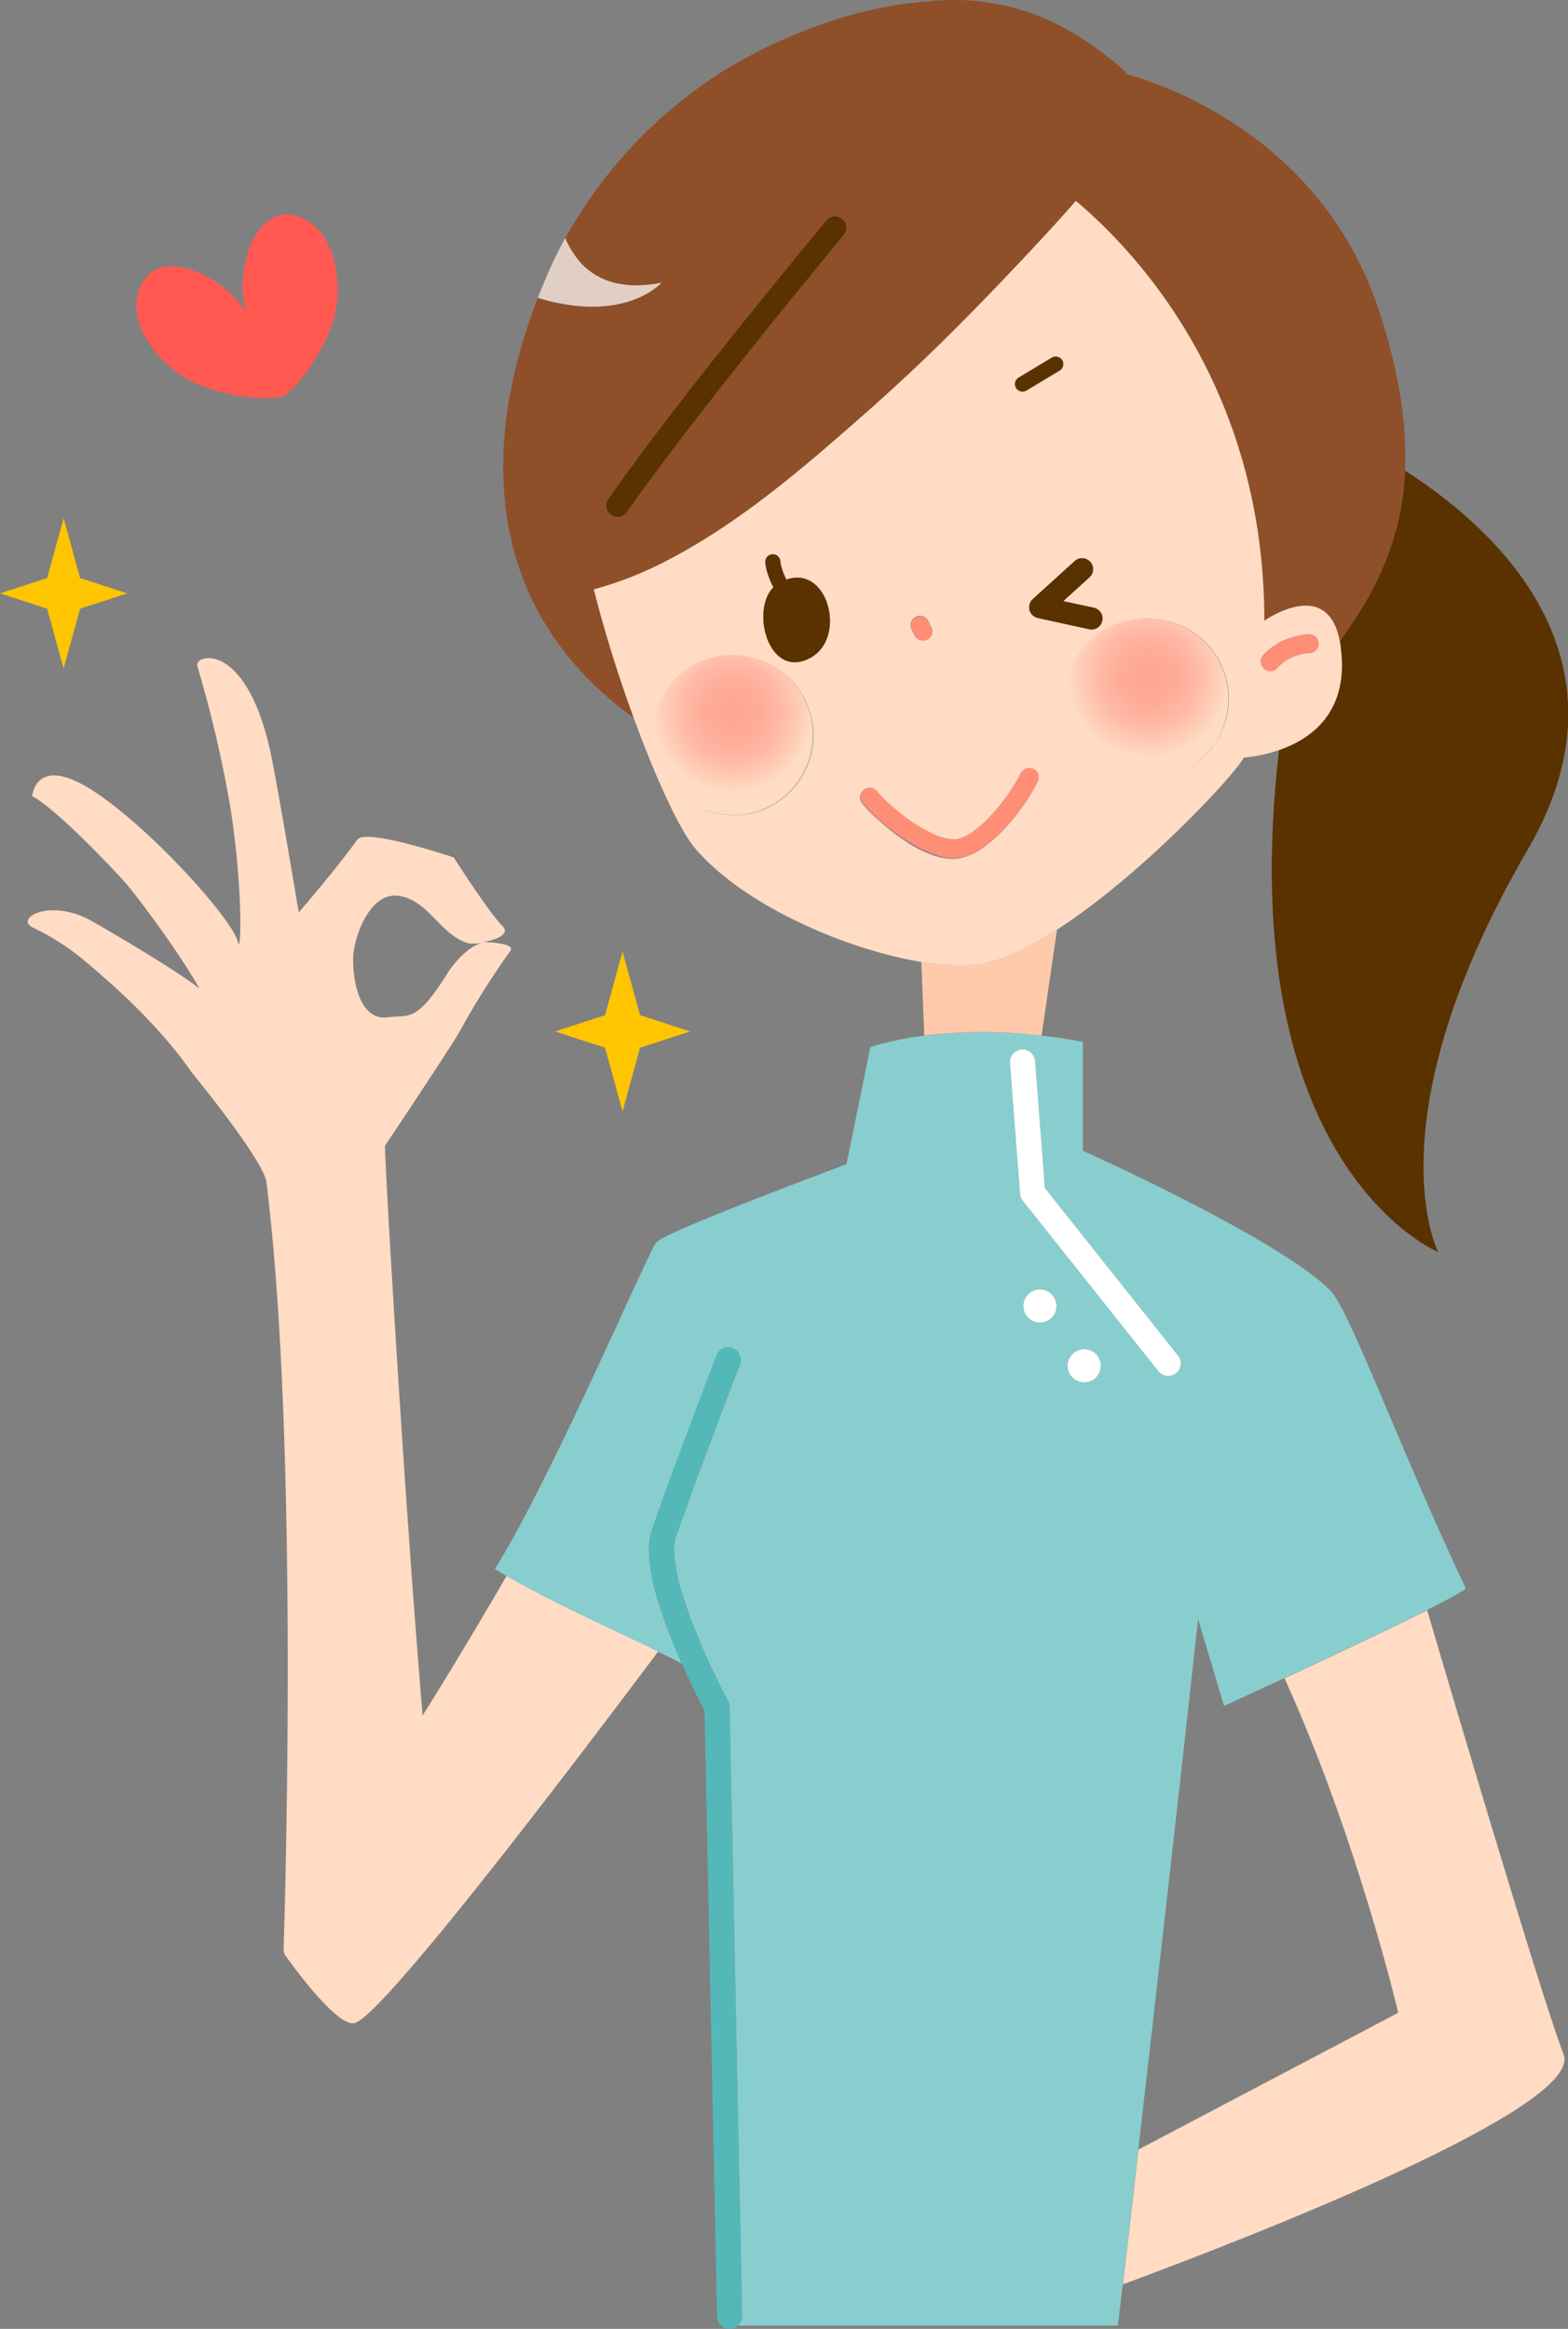 <svg xmlns="http://www.w3.org/2000/svg" xmlns:xlink="http://www.w3.org/1999/xlink" viewBox="0 0 249.67 370.79"><rect x="0" y="0" width="249.67" height="370.79" fill="#808080" stroke="none"/><defs><style>.cls-1{fill:none;}.cls-2{fill:#ffdcc3;}.cls-3{fill:#89cece;}.cls-4{fill:#ffc9ab;}.cls-5{fill:#fff;}.cls-6{fill:#55b8b8;}.cls-7{fill:#5a3200;}.cls-8{fill:#8f4f29;}.cls-9{fill:url(#radial-gradient);}.cls-10{fill:#ff8e77;}.cls-11{fill:url(#radial-gradient-2);}.cls-12{fill:url(#radial-gradient-3);}.cls-13{fill:#e1cfc5;}.cls-14{fill:#ffc500;}.cls-15{fill:#ff5952;}</style><radialGradient id="radial-gradient" cx="39.58" cy="983.97" r="1" gradientTransform="matrix(12.69, -1.11, -1.11, -12.69, 706.64, 12643.84)" gradientUnits="userSpaceOnUse"><stop offset="0" stop-color="#ffa796"/><stop offset="0.13" stop-color="#ffa796"/><stop offset="0.36" stop-color="#ffac9a"/><stop offset="0.62" stop-color="#ffbaa6"/><stop offset="0.9" stop-color="#ffd1ba"/><stop offset="1" stop-color="#ffdcc3"/></radialGradient><radialGradient id="radial-gradient-2" cx="39.6" cy="984.01" r="1" gradientTransform="matrix(12.69, -1.11, -1.11, -12.69, 772.62, 12638.8)" xlink:href="#radial-gradient"/><radialGradient id="radial-gradient-3" cx="39.6" cy="984.01" r="1" gradientTransform="matrix(12.69, -1.11, -1.11, -12.69, 772.62, 12638.8)" xlink:href="#radial-gradient"/></defs><title>woman1</title><g id="レイヤー_2" data-name="レイヤー 2"><g id="レイヤー_1-2" data-name="レイヤー 1"><path class="cls-1" d="M61.8,162c3.33-.48,4.42,1,9.45-7,1.13-1.8,3.33-4.27,5.52-4.88a7.24,7.24,0,0,1-1.91.15c-4.64-1-6.69-7.34-11.78-7.63-4.28-.25-6.8,6.64-6.86,10.1C56.16,156.38,57.33,162.65,61.8,162Z"/><path class="cls-1" d="M173.13,186.61l-.7-3.36v2.95Z"/><path class="cls-1" d="M190.78,257.79c-3,27.78-6.85,61.26-9.52,84.44l41.37-21.78s-6.55-27.88-18.11-53.25c-5.52,2.57-9.62,4.44-9.62,4.44Z"/><path class="cls-2" d="M67.29,273.13c-2.88-34.43-5.8-83.78-6-90.69,0,0,10.61-15.87,12-18.39a125.35,125.35,0,0,1,8-12.69C82,150.22,78,150,77,150c2-.38,4.31-1.25,3-2.57-2.15-2.13-7.75-10.91-7.75-10.91s-14-4.72-15.36-2.84c-3.34,4.68-9.32,11.59-9.32,11.59S45,129.8,43.42,121.47c-3.73-19.78-12.62-17.39-12-15.39a189,189,0,0,1,5.3,22.71c2,12.93,1.68,23.7,1.14,21.14-.72-3.38-13.76-18-23-24s-9.73.83-9.73.83c4,2.09,14.12,12.84,15.48,14.55,6.86,8.66,11.58,16.54,11,16-1-.94-7-4.92-16.84-10.58-6.72-3.88-12.53-.49-9.55.94,5.48,2.64,8.33,5.34,11.55,8.15,9.37,8.17,13.65,14.79,13.65,14.79s11.6,14.12,12,17.62c5.41,43,2.74,122,2.74,122a2,2,0,0,0,.2,1v0s8.06,11.52,11.06,10.88c4.17-.89,31.86-37.12,48.39-59.18C97,259.12,88,255.16,80.68,250.88,76.32,258.38,71.72,266.09,67.29,273.13ZM63.08,142.6c5.08.3,7.14,6.67,11.78,7.63a7.24,7.24,0,0,0,1.91-.15c-2.19.62-4.39,3.08-5.52,4.88-5,8-6.12,6.55-9.45,7-4.46.64-5.63-5.63-5.57-9.31C56.28,149.24,58.8,142.35,63.08,142.6Z"/><path class="cls-2" d="M227.24,256.37c-6.12,3.07-15.6,7.53-22.71,10.84,11.56,25.37,18.11,53.25,18.11,53.25l-41.37,21.78c-1,9-1.91,16.51-2.48,21.47,21.59-8,73.35-28.26,70.18-36.6S235.44,284.14,227.24,256.37Z"/><path class="cls-3" d="M172.42,183.25V165.89s-2.56-.56-6.58-1a80.27,80.27,0,0,0-18.67,0,51.3,51.3,0,0,0-8.58,1.81l-3.81,18.67c-10.26,3.84-28.89,10.94-30.27,12.42-1.18,1.26-16.71,37.67-25.71,52,.61.38,1.23.75,1.87,1.13C88,255.16,97,259.12,104.86,263c1.27.63,2.52,1.25,3.71,1.87a86.51,86.51,0,0,1-3.76-9.88,29.59,29.59,0,0,1-1.47-8.15,10.2,10.2,0,0,1,.49-3.33c3.65-10.53,10.29-27.74,10.29-27.75a2,2,0,0,1,3.73,1.44L116.77,220c-.68,1.78-1.62,4.25-2.68,7.05-2.11,5.6-4.68,12.52-6.48,17.72a6.31,6.31,0,0,0-.27,2,24.81,24.81,0,0,0,1.15,6.5,72.71,72.71,0,0,0,2.7,7.51c2,4.86,4.19,9,4.65,9.87l.09.17a2,2,0,0,1,.24.91l2,97a2,2,0,0,1-.69,1.54H178l.77-6.6c.57-5,1.44-12.43,2.48-21.47,2.67-23.18,6.49-56.66,9.52-84.44l4.13,13.85s4.1-1.88,9.62-4.44c7.12-3.31,16.59-7.77,22.71-10.84,3.67-1.84,6.14-3.19,6.15-3.48-10.22-21.55-18.43-44.13-21.49-47.3-8-8.24-39.48-22.34-39.48-22.34M163,207.94a2.64,2.64,0,1,1,2.64,2.64A2.64,2.64,0,0,1,163,207.94Zm7,9.51a2.64,2.64,0,1,1,2.64,2.64A2.64,2.64,0,0,1,170,217.45Zm-9.18-48.2a2,2,0,0,1,4-.31l1.55,20.21,21.22,26.7a2,2,0,0,1-3.13,2.49l-21.6-27.18a2,2,0,0,1-.43-1.09Z"/><path class="cls-4" d="M165.85,164.88,168.31,148c-4.84,3.11-9.52,5.3-13.39,5.64a33.81,33.81,0,0,1-8.22-.49l.47,11.72A80.27,80.27,0,0,1,165.85,164.88Z"/><circle class="cls-5" cx="165.6" cy="207.94" r="2.64"/><path class="cls-6" d="M118.15,368.75l-2-97a2,2,0,0,0-.24-.91l-.09-.17c-.47-.88-2.63-5-4.65-9.87a72.71,72.71,0,0,1-2.7-7.51,24.81,24.81,0,0,1-1.15-6.5,6.31,6.31,0,0,1,.27-2c1.8-5.2,4.37-12.11,6.48-17.72,1.06-2.8,2-5.28,2.68-7.05l1.09-2.85a2,2,0,0,0-3.73-1.44s-6.65,17.22-10.29,27.75a10.2,10.2,0,0,0-.49,3.33,29.59,29.59,0,0,0,1.47,8.15,86.51,86.51,0,0,0,3.76,9.88c.34.77.68,1.51,1,2.2,1.18,2.53,2.18,4.47,2.62,5.29l2,96.5a2,2,0,0,0,4-.08Z"/><path class="cls-7" d="M213.48,103c1.38,10.38-4.73,14.66-9.83,16.42C196,185.78,229,199.34,229,199.34s-10.87-20.93,14.27-64.09c18.16-31.17-6.51-52-19.54-60.3-.51,10.37-4.27,18.79-10.37,27.06C213.38,102.32,213.44,102.64,213.48,103Z"/><path class="cls-8" d="M94.57,93.85A58,58,0,0,0,106,89.36c11.11-5.72,20.84-13.95,30.26-22.22q9.69-8.5,18.77-17.75C158.39,46,166,38.08,171.33,32c9.32,7.82,30,29.42,30,66.85,1.32-.89,10.13-6.45,12,3.17,6.1-8.27,9.86-16.69,10.37-27.06.35-7.15-.84-15.22-3.9-24.83-8.8-27.62-33.4-36.36-40.4-38.33l-.25-.24.08-.12a35.43,35.43,0,0,0-3.42-2.8,43,43,0,0,0-5.52-3.73l-.54-.3c-.4-.22-.81-.43-1.22-.64l-.46-.23A36.72,36.72,0,0,0,147.85.22c-11.14.73-22.57,5.07-32.1,10.72A73.72,73.72,0,0,0,88.13,41.57Q89,39.74,90,37.89A13.87,13.87,0,0,0,91.78,41a11.75,11.75,0,0,0,.82,1,10.9,10.9,0,0,0,6.05,3.23,14.59,14.59,0,0,0,2.67.24,20.35,20.35,0,0,0,4-.43s-2.85,3.28-9.39,3.76c-.51,0-1,.06-1.59.06a26.5,26.5,0,0,1-4.5-.4l-1.3-.25c-.92-.2-1.89-.45-2.9-.75.77-2,1.58-3.91,2.48-5.85C76.2,67.39,75.43,95.95,101,114.36,98.59,107.91,96.32,100.74,94.57,93.85Zm24-42.77c7.25-9,13.06-16,13.07-16a1.8,1.8,0,0,1,2.77,2.3l-1,1.23L130.58,42c-2.35,2.87-5.61,6.87-9.23,11.37-7.22,9-15.88,20.07-21.54,28.18a1.8,1.8,0,0,1-3-2.06C102.62,71.2,111.29,60.12,118.54,51.08Z"/><path class="cls-2" d="M154.92,153.65c3.87-.34,8.55-2.53,13.39-5.64,13-8.38,27.19-23.44,29.5-27l.24-.39a24,24,0,0,0,5.59-1.19c5.11-1.77,11.22-6,9.83-16.42,0-.34-.1-.66-.16-1-1.87-9.62-10.69-4.07-12-3.17,0-37.43-20.67-59-30-66.85-5.32,6.08-12.93,14-16.26,17.39q-9,9.25-18.77,17.75c-9.41,8.27-19.15,16.5-30.26,22.22a58,58,0,0,1-11.47,4.49c1.75,6.89,4,14.07,6.38,20.52,3.56,9.74,7.31,17.8,9.69,20.63,7.68,9.11,24,16.17,36.06,18.16A33.81,33.81,0,0,0,154.92,153.65ZM168.72,59l-5.29,3.18a1.2,1.2,0,1,1-1.24-2.06l5.29-3.18A1.2,1.2,0,0,1,168.72,59Zm-4.29,36.39,6.74-6.11a1.75,1.75,0,0,1,2.35,2.59L169.3,95.7l4.87,1.07a1.75,1.75,0,1,1-.75,3.42l-8.19-1.79a1.75,1.75,0,0,1-.8-3Zm41.35,6.08a11.31,11.31,0,0,1,2.6-.49,1.5,1.5,0,0,1,.14,3h-.11l-.39,0a9.43,9.43,0,0,0-1.36.31,6.78,6.78,0,0,0-3.24,2,1.5,1.5,0,0,1-2.3-1.93A9.75,9.75,0,0,1,205.79,101.47Zm-21.85,22.46q-.56,0-1.12,0a12.73,12.73,0,0,1-1.09-25.42q.56,0,1.12,0a12.73,12.73,0,0,1,1.09,25.42Zm-36.33-22.14a1.5,1.5,0,0,1-2-.67l-.42-.84a1.5,1.5,0,1,1,2.68-1.34l.42.84A1.5,1.5,0,0,1,147.61,101.79ZM104,118.15a12.73,12.73,0,0,1,11.57-13.8q.56,0,1.12,0a12.73,12.73,0,0,1,1.1,25.42q-.57,0-1.12,0A12.73,12.73,0,0,1,104,118.15Zm24.91-13.34a6.15,6.15,0,0,1-1.17.47c-5.72,1.57-8-8.34-4.59-11.78-.08-.15-.17-.29-.25-.45a13.34,13.34,0,0,1-.81-2.18,6.81,6.81,0,0,1-.23-1.26,1.2,1.2,0,1,1,2.39-.16,4.58,4.58,0,0,0,.16.8,10.71,10.71,0,0,0,.4,1.17,9.13,9.13,0,0,0,.4.87C131.9,89.9,134.94,101.71,128.92,104.8Zm10.79,25.6a21.9,21.9,0,0,1-2.38-2.43,1.5,1.5,0,1,1,2.34-1.87,16,16,0,0,0,1.38,1.47c.61.59,1.36,1.24,2.18,1.89a26,26,0,0,0,5.38,3.39,8.19,8.19,0,0,0,3.15.82,3.34,3.34,0,0,0,.5,0h0a6.55,6.55,0,0,0,2.64-1.22,19.56,19.56,0,0,0,3-2.72,29.94,29.94,0,0,0,4.59-6.5,1.5,1.5,0,1,1,2.69,1.32,31.06,31.06,0,0,1-3.51,5.39,25.86,25.86,0,0,1-5.09,5,9.41,9.41,0,0,1-3.93,1.73h0a6.47,6.47,0,0,1-.93.07,9.87,9.87,0,0,1-3.28-.64,19.62,19.62,0,0,1-3.21-1.52A34.91,34.91,0,0,1,139.71,130.4Z"/><path class="cls-2" d="M129.38,115.92a12.74,12.74,0,0,0-12.67-11.62q-.56,0-1.12,0a12.73,12.73,0,0,0,1.1,25.42q.56,0,1.12,0A12.73,12.73,0,0,0,129.38,115.92Z"/><path class="cls-9" d="M129.38,115.92a12.74,12.74,0,0,0-12.67-11.62q-.56,0-1.12,0a12.73,12.73,0,0,0,1.1,25.42q.56,0,1.12,0A12.73,12.73,0,0,0,129.38,115.92Z"/><path class="cls-10" d="M145.85,98.27a1.5,1.5,0,0,0-.67,2l.42.84a1.5,1.5,0,1,0,2.68-1.34l-.42-.84A1.5,1.5,0,0,0,145.85,98.27Z"/><path class="cls-7" d="M97.31,82a1.8,1.8,0,0,0,2.51-.45c5.66-8.1,14.31-19.17,21.54-28.18,3.61-4.51,6.87-8.5,9.23-11.37l2.78-3.38,1-1.23a1.8,1.8,0,0,0-2.77-2.3s-5.82,7-13.07,16S102.62,71.2,96.86,79.45A1.8,1.8,0,0,0,97.31,82Z"/><path class="cls-2" d="M192.09,117.44c-.12-1.33,1.18-2.6,3.16-3.33a12.74,12.74,0,0,0-12.4-15.59q-.56,0-1.12,0A12.73,12.73,0,0,0,182.82,124q.56,0,1.12,0a12.71,12.71,0,0,0,9-5A2.32,2.32,0,0,1,192.09,117.44Z"/><path class="cls-11" d="M192.09,117.44c-.12-1.33,1.18-2.6,3.16-3.33a12.74,12.74,0,0,0-12.4-15.59q-.56,0-1.12,0A12.73,12.73,0,0,0,182.82,124q.56,0,1.12,0a12.71,12.71,0,0,0,9-5A2.32,2.32,0,0,1,192.09,117.44Z"/><path class="cls-2" d="M195.25,114.1c-2,.73-3.28,2-3.16,3.33A2.32,2.32,0,0,0,193,119,12.71,12.71,0,0,0,195.25,114.1Z"/><path class="cls-12" d="M195.25,114.1c-2,.73-3.28,2-3.16,3.33A2.32,2.32,0,0,0,193,119,12.71,12.71,0,0,0,195.25,114.1Z"/><path class="cls-10" d="M201.32,106.53a1.5,1.5,0,0,0,2.11-.19,6.78,6.78,0,0,1,3.24-2A9.43,9.43,0,0,1,208,104l.39,0h.11a1.5,1.5,0,0,0-.14-3,11.31,11.31,0,0,0-2.6.49,9.75,9.75,0,0,0-4.66,3A1.5,1.5,0,0,0,201.32,106.53Z"/><path class="cls-13" d="M88.55,48.17l1.3.25a26.5,26.5,0,0,0,4.5.4c.55,0,1.08,0,1.59-.06,6.54-.47,9.39-3.76,9.39-3.76a20.35,20.35,0,0,1-4,.43,14.59,14.59,0,0,1-2.67-.24A10.9,10.9,0,0,1,92.6,42a11.75,11.75,0,0,1-.82-1A13.87,13.87,0,0,1,90,37.89q-1,1.85-1.88,3.67c-.89,1.94-1.71,3.89-2.48,5.85C86.66,47.72,87.63,48,88.55,48.17Z"/><path class="cls-10" d="M151.77,136.67a6.47,6.47,0,0,0,.93-.07h0a9.41,9.41,0,0,0,3.93-1.73,25.86,25.86,0,0,0,5.09-5,31.06,31.06,0,0,0,3.51-5.39,1.5,1.5,0,1,0-2.69-1.32,29.94,29.94,0,0,1-4.59,6.5,19.56,19.56,0,0,1-3,2.72,6.55,6.55,0,0,1-2.64,1.22h0a3.34,3.34,0,0,1-.5,0,8.19,8.19,0,0,1-3.15-.82,26,26,0,0,1-5.38-3.39c-.82-.65-1.56-1.31-2.18-1.89a16,16,0,0,1-1.38-1.47,1.5,1.5,0,1,0-2.34,1.87,21.9,21.9,0,0,0,2.38,2.43,34.91,34.91,0,0,0,5.57,4.1,19.62,19.62,0,0,0,3.21,1.52A9.87,9.87,0,0,0,151.77,136.67Z"/><path class="cls-7" d="M125.22,92.28a9.13,9.13,0,0,1-.4-.87,10.71,10.71,0,0,1-.4-1.17,4.58,4.58,0,0,1-.16-.8,1.2,1.2,0,1,0-2.39.16,6.81,6.81,0,0,0,.23,1.26,13.34,13.34,0,0,0,.81,2.18c.07.16.17.3.25.45-3.46,3.44-1.13,13.35,4.59,11.78a6.15,6.15,0,0,0,1.17-.47C134.94,101.71,131.9,89.9,125.22,92.28Z"/><path class="cls-7" d="M165.24,98.39l8.19,1.79a1.75,1.75,0,1,0,.75-3.42L169.3,95.7l4.23-3.83a1.75,1.75,0,0,0-2.35-2.59l-6.74,6.11a1.75,1.75,0,0,0,.8,3Z"/><path class="cls-7" d="M167.49,56.94l-5.29,3.18a1.2,1.2,0,1,0,1.24,2.06L168.72,59a1.2,1.2,0,0,0-1.24-2.06Z"/><polygon class="cls-14" points="101.91 166.81 109.89 164.22 101.91 161.63 99.13 151.48 96.34 161.63 88.37 164.22 96.34 166.81 99.13 176.96 101.91 166.81"/><polygon class="cls-14" points="7.51 96.91 10.13 106.46 12.75 96.91 20.26 94.47 12.75 92.03 10.13 82.48 7.51 92.03 0 94.47 7.51 96.91"/><path class="cls-15" d="M31.07,61C34.6,62.57,41.16,64.06,45,63.15l.15-.07C48.44,60.85,51.76,55,53,51.33c1.68-5,.85-13.81-4.53-16.45-7.84-3.84-11.25,8.48-9.3,14.79C35.81,44,24.4,38.2,22,46.58,20.29,52.34,26.21,58.86,31.07,61Z"/><path class="cls-5" d="M184.46,218.34a2,2,0,0,0,3.13-2.49l-21.22-26.7-1.55-20.21a2,2,0,0,0-4,.31l1.6,20.82a2,2,0,0,0,.43,1.09Z"/><circle class="cls-5" cx="172.64" cy="217.45" r="2.64"/></g></g></svg>